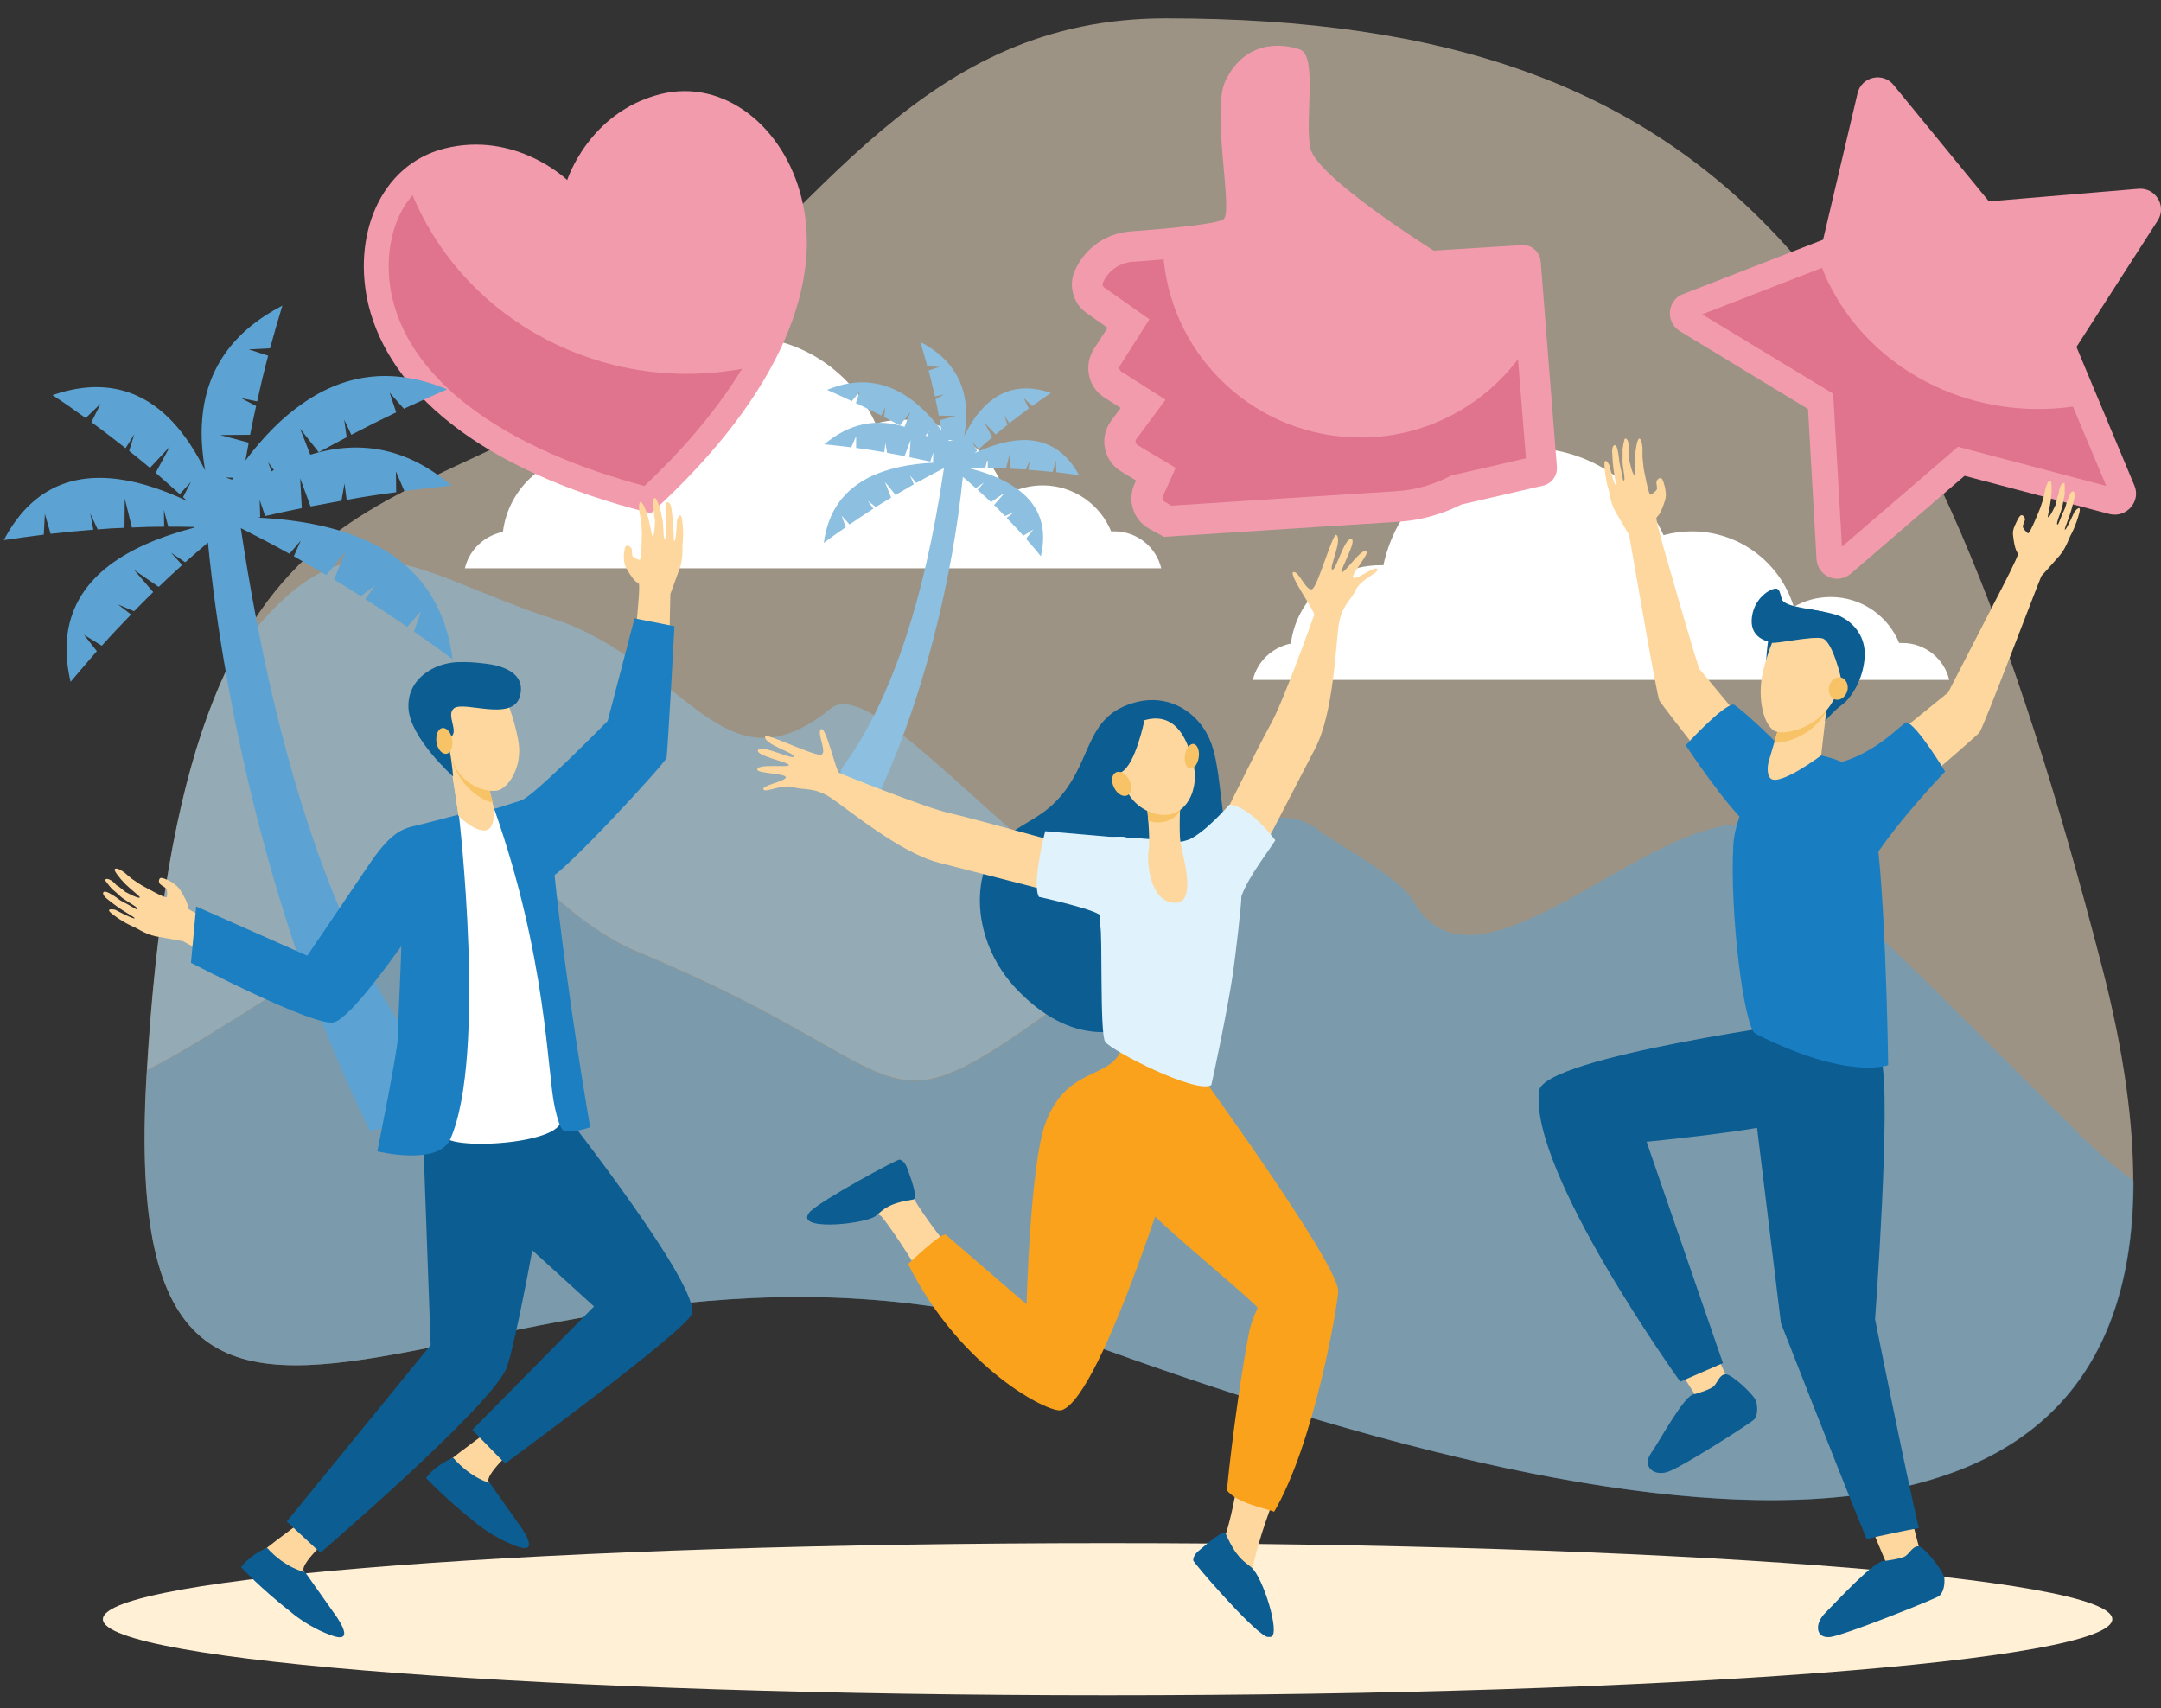 <?xml version="1.0" encoding="utf-8"?>
<!-- Generator: Adobe Illustrator 27.4.0, SVG Export Plug-In . SVG Version: 6.00 Build 0)  -->
<svg version="1.1" xmlns="http://www.w3.org/2000/svg" xmlns:xlink="http://www.w3.org/1999/xlink" x="0px" y="0px"
	 viewBox="0 0 789.8 624.3" style="enable-background:new 0 0 789.8 624.3;" xml:space="preserve">
<rect x="0" y="0" width="789.8" height="624.3" fill="#333333" stroke="none"/>
<style type="text/css">
	.st0{opacity:0.26;}
	.st1{fill-rule:evenodd;clip-rule:evenodd;fill:#DDECF6;}
	.st2{fill-rule:evenodd;clip-rule:evenodd;fill:#FDEBCB;}
	.st3{fill-rule:evenodd;clip-rule:evenodd;fill:#FFFFFF;}
	.st4{fill-rule:evenodd;clip-rule:evenodd;fill:#5EA5D4;}
	.st5{fill-rule:evenodd;clip-rule:evenodd;fill:#0B5D92;}
	.st6{fill-rule:evenodd;clip-rule:evenodd;fill:#F29BAC;}
	.st7{fill-rule:evenodd;clip-rule:evenodd;fill:#CE6A82;}
	.st8{fill-rule:evenodd;clip-rule:evenodd;fill:#4F8BB1;}
	.st9{fill-rule:evenodd;clip-rule:evenodd;fill:#FFEBC8;}
	.st10{fill-rule:evenodd;clip-rule:evenodd;fill:#4295CC;}
	.st11{fill-rule:evenodd;clip-rule:evenodd;fill:#FAD8DF;}
	.st12{fill-rule:evenodd;clip-rule:evenodd;fill:#BDD3E2;}
	.st13{fill-rule:evenodd;clip-rule:evenodd;fill:#FAA21B;}
	.st14{fill-rule:evenodd;clip-rule:evenodd;fill:#79A6C3;}
	.st15{fill-rule:evenodd;clip-rule:evenodd;fill:#197EC1;}
	.st16{fill:#F5AA27;}
	.st17{fill-rule:evenodd;clip-rule:evenodd;fill:#2D74A1;}
	.st18{fill-rule:evenodd;clip-rule:evenodd;fill:#F8C66E;}
	.st19{fill-rule:evenodd;clip-rule:evenodd;fill:#F5AA27;}
	.st20{fill-rule:evenodd;clip-rule:evenodd;fill:#C3DDEF;}
	.st21{opacity:0.52;}
	.st22{fill-rule:evenodd;clip-rule:evenodd;fill:#FEECCF;}
	.st23{fill-rule:evenodd;clip-rule:evenodd;fill:#E0738D;}
	.st24{fill-rule:evenodd;clip-rule:evenodd;fill:#FFF0D6;}
	.st25{fill-rule:evenodd;clip-rule:evenodd;fill:#5CA3D3;}
	.st26{fill-rule:evenodd;clip-rule:evenodd;fill:#8CBFE0;}
	.st27{fill-rule:evenodd;clip-rule:evenodd;fill:#FDD79D;}
	.st28{fill-rule:evenodd;clip-rule:evenodd;fill:#F8C366;}
	.st29{fill-rule:evenodd;clip-rule:evenodd;fill:#1B7FC2;}
	.st30{fill-rule:evenodd;clip-rule:evenodd;fill:#FBDAA0;}
	.st31{fill-rule:evenodd;clip-rule:evenodd;fill:#E0F3FD;}
	.st32{opacity:0.22;}
	.st33{fill-rule:evenodd;clip-rule:evenodd;fill:#FAAF3B;}
	.st34{fill-rule:evenodd;clip-rule:evenodd;fill:#F0DDBC;}
	.st35{fill-rule:evenodd;clip-rule:evenodd;fill:#F7BB52;}
	.st36{fill-rule:evenodd;clip-rule:evenodd;fill:#308BC7;}
	.st37{fill-rule:evenodd;clip-rule:evenodd;fill:#F4A7B6;}
	.st38{opacity:0.2;fill-rule:evenodd;clip-rule:evenodd;fill:#D1E0EA;}
	.st39{fill-rule:evenodd;clip-rule:evenodd;fill:#F4CA87;}
	.st40{fill-rule:evenodd;clip-rule:evenodd;fill:#F1F7FB;}
	.st41{fill-rule:evenodd;clip-rule:evenodd;fill:#FCC878;}
	.st42{fill-rule:evenodd;clip-rule:evenodd;fill:#FCD28F;}
	.st43{fill-rule:evenodd;clip-rule:evenodd;fill:#8CB3CC;}
	.st44{fill-rule:evenodd;clip-rule:evenodd;fill:#FBC166;}
	.st45{fill-rule:evenodd;clip-rule:evenodd;fill:#5B93B6;}
	
		.st46{fill-rule:evenodd;clip-rule:evenodd;fill:none;stroke:#197EC1;stroke-width:5.360000e-02;stroke-linecap:round;stroke-linejoin:round;stroke-miterlimit:2.613;}
	.st47{fill-rule:evenodd;clip-rule:evenodd;fill:#FDD69B;}
	.st48{fill-rule:evenodd;clip-rule:evenodd;fill:#FCCE86;}
	.st49{fill-rule:evenodd;clip-rule:evenodd;fill:#D1E0EA;}
	.st50{fill-rule:evenodd;clip-rule:evenodd;fill:#FEE6C1;}
	.st51{fill-rule:evenodd;clip-rule:evenodd;fill:#C4D8E5;}
	.st52{fill-rule:evenodd;clip-rule:evenodd;fill:#9BBDD2;}
	.st53{fill-rule:evenodd;clip-rule:evenodd;fill:#6FA0BF;}
	.st54{fill-rule:evenodd;clip-rule:evenodd;fill:#4A87AE;}
	.st55{fill-rule:evenodd;clip-rule:evenodd;fill:#4094CC;}
	.st56{fill-rule:evenodd;clip-rule:evenodd;fill:#76A5C2;}
	.st57{fill-rule:evenodd;clip-rule:evenodd;fill:#F8C161;}
	.st58{fill-rule:evenodd;clip-rule:evenodd;fill:#4597CD;}
	.st59{fill-rule:evenodd;clip-rule:evenodd;fill:#F7B94E;}
	.st60{fill-rule:evenodd;clip-rule:evenodd;fill:#4999CE;}
	.st61{fill-rule:evenodd;clip-rule:evenodd;fill:#E9F7FE;}
	.st62{fill-rule:evenodd;clip-rule:evenodd;fill:#FAD18A;}
	.st63{fill-rule:evenodd;clip-rule:evenodd;fill:#F6B23A;}
	.st64{fill-rule:evenodd;clip-rule:evenodd;fill:#FBE0B1;}
	.st65{fill-rule:evenodd;clip-rule:evenodd;fill:#2F76A2;}
	.st66{fill-rule:evenodd;clip-rule:evenodd;fill:#266F9E;}
	.st67{fill-rule:evenodd;clip-rule:evenodd;fill:#3E93CB;}
	.st68{fill-rule:evenodd;clip-rule:evenodd;fill:#77B3DA;}
	.st69{fill-rule:evenodd;clip-rule:evenodd;fill:#FAD595;}
	.st70{opacity:0.2;}
	.st71{fill-rule:evenodd;clip-rule:evenodd;fill:#A06811;}
	.st72{fill-rule:evenodd;clip-rule:evenodd;fill:#55A0D1;}
	.st73{fill-rule:evenodd;clip-rule:evenodd;fill:#DC8F18;}
	.st74{fill-rule:evenodd;clip-rule:evenodd;fill:#166CA6;}
	.st75{fill-rule:evenodd;clip-rule:evenodd;fill:#1771AE;}
	.st76{fill-rule:evenodd;clip-rule:evenodd;fill:#3990CA;}
	.st77{fill-rule:evenodd;clip-rule:evenodd;fill:#AA6E12;}
	.st78{fill-rule:evenodd;clip-rule:evenodd;fill:#6EAED8;}
	.st79{fill:#197EC1;}
	.st80{fill-rule:evenodd;clip-rule:evenodd;fill:#1876B5;}
	.st81{fill-rule:evenodd;clip-rule:evenodd;fill:#966110;}
	.st82{fill:#A06811;}
	.st83{fill-rule:evenodd;clip-rule:evenodd;fill:#FBB84F;}
	.st84{fill-rule:evenodd;clip-rule:evenodd;fill:#E9A225;}
	.st85{fill-rule:evenodd;clip-rule:evenodd;fill:#FDDBA6;}
	.st86{fill-rule:evenodd;clip-rule:evenodd;fill:#DF9018;}
	.st87{fill-rule:evenodd;clip-rule:evenodd;fill:#FBC064;}
	.st88{opacity:0.21;fill-rule:evenodd;clip-rule:evenodd;fill:#DDECF6;}
	.st89{fill-rule:evenodd;clip-rule:evenodd;fill:#FCE2B6;}
	.st90{fill-rule:evenodd;clip-rule:evenodd;fill:#CAE1F1;}
	.st91{fill-rule:evenodd;clip-rule:evenodd;fill:#F7D49C;}
	.st92{fill-rule:evenodd;clip-rule:evenodd;fill:#FFD7E1;}
	.st93{fill-rule:evenodd;clip-rule:evenodd;fill:#FBBA54;}
	.st94{fill-rule:evenodd;clip-rule:evenodd;fill:#E693A3;}
	.st95{fill-rule:evenodd;clip-rule:evenodd;fill:#EB96A7;}
	.st96{fill-rule:evenodd;clip-rule:evenodd;fill:#C17D15;}
	.st97{fill-rule:evenodd;clip-rule:evenodd;fill:#F9CFD7;}
	.st98{fill-rule:evenodd;clip-rule:evenodd;fill:#785313;}
	.st99{fill-rule:evenodd;clip-rule:evenodd;fill:#47310B;}
</style>
<g id="The_Plan">
</g>
<g id="Team">
	<g>
		<g class="st21">
			<path class="st22" d="M426.1,6.7c-88.6,0-125.9,69-189.8,122.6c-84.6,71-169.2,24.8-182.8,264.5
				C41.5,607.1,192,416.9,404.1,493.3c212.1,76.4,428.2,107.2,364.1-140.1C704.1,105.9,631.9,6.7,426.1,6.7z"/>
		</g>
		<g>
			<path class="st3" d="M457.9,248.5h254.5c-1.8-7.7-8.8-13.5-17.1-13.5c-0.4,0-0.8,0-1.2,0c-4-9.8-13.7-16.8-25-16.8
				c-4.9,0-9.6,1.3-13.5,3.6c-4.9-16-19.7-27.6-37.3-27.6c-3.6,0-7,0.5-10.3,1.4c-8.5-18.8-27.4-31.9-49.4-31.9
				c-26.1,0-47.8,18.4-53,42.9c-0.4,0-0.9,0-1.3,0c-16.7,0-30.5,12.5-32.5,28.6C464.9,236.6,459.5,241.8,457.9,248.5z"/>
		</g>
		<g>
			<path class="st3" d="M169.9,207.7h254.5c-1.8-7.7-8.8-13.5-17.1-13.5c-0.4,0-0.8,0-1.2,0c-4-9.8-13.7-16.8-25-16.8
				c-4.9,0-9.6,1.3-13.5,3.6c-4.9-16-19.7-27.6-37.3-27.6c-3.6,0-7,0.5-10.3,1.4c-8.5-18.8-27.4-31.9-49.4-31.9
				c-26.1,0-47.8,18.4-53,42.9c-0.4,0-0.9,0-1.3,0c-16.7,0-30.5,12.5-32.5,28.6C176.9,195.8,171.5,201,169.9,207.7z"/>
		</g>
		<g>
			<path class="st6" d="M780.1,177.5l-21.2-50.7l29.7-46.2c3.4-5.3-0.8-12.1-7-11.6l-54.7,4.6l-34.8-42.5c-3.9-4.9-11.8-3.1-13.2,3
				l-12.6,53.5l-51.2,19.9c-5.8,2.2-6.5,10.2-1.2,13.5l46.9,28.5l3.1,54.9c0.4,6.2,7.7,9.4,12.5,5.3l41.6-35.8l53.1,14
				C777.2,189.3,782.5,183.3,780.1,177.5z"/>
		</g>
		<g>
			<path class="st23" d="M769.8,177.6l-54.2-14.3l-42.4,36.5l-3.2-55.9l-47.9-29l43.8-17c11.8,30.1,42.8,51.6,79.1,51.6
				c4.3,0,8.5-0.3,12.6-0.9L769.8,177.6z"/>
		</g>
		<g>
			<path class="st24" d="M404.8,564C202,564,37.6,576.4,37.6,591.8c0,15.4,164.4,27.8,367.2,27.8c202.8,0,367.2-12.4,367.2-27.8
				C772.1,576.4,607.7,564,404.8,564z"/>
		</g>
		<g>
			<path class="st6" d="M207.3,65.8c0,0-18.7-18.1-44.9-11.5c-23.4,5.9-34,32-27.6,57.7c7.5,29.7,38.3,59.4,103.1,75.6
				c49.4-44.9,62.6-85.7,55-115.4c-6.4-25.7-28.1-43.6-51.5-37.8C215.2,41,207.3,65.8,207.3,65.8z"/>
		</g>
		<g>
			<path class="st23" d="M235.5,177.6c-22.7-6.1-46.5-15.4-65-29.8c-12.4-9.7-23-22.4-26.9-38c-3.3-12.9-1.5-28.7,7.2-38.4
				c19.3,45.9,69.4,72.7,120.4,63.4C261.2,151.2,247.8,166.1,235.5,177.6z"/>
		</g>
		<g>
			<path class="st6" d="M556.1,89.6l-32.1,2c0,0-43-26.9-45.1-37.5c-2.1-10.6,2.7-33.7-3.8-36c-6.5-2.3-20-3.5-27.2,11.4
				c-5.3,10.7,2.9,47.8-0.7,50.6c-2.2,1.8-20.7,3.5-34.2,4.5c-8.9,0.7-16.6,6.2-20.2,14.4l0,0c-2.4,5.5-0.5,12,4.3,15.4l7.7,5.4
				l-5.1,7.9c-3.7,6-2,13.8,3.9,17.6l6,3.8l-3.5,4.7c-4.5,6.1-2.8,14.7,3.8,18.6l5.3,3.2l-0.6,1.4c-2.7,6.1-0.3,13.1,5.5,16.3
				l5.3,2.9l85.7-5.5c8-0.5,15.9-2.7,23-6.3l29.8-6.9c3.2-0.7,5.4-3.7,5.1-7l-5.9-74.9C562.8,92,559.7,89.3,556.1,89.6z"/>
		</g>
		<g>
			<path class="st23" d="M425.3,94.8l-1.2,0.1c-3.4,0.3-6.9,0.6-10.3,0.8c-4.7,0.4-8.8,3.3-10.7,7.6c-0.3,0.6-0.1,1.4,0.5,1.8
				l16.5,11.6l-10.8,17c-0.4,0.7-0.2,1.6,0.5,2.1l16.2,10.3l-10.7,14.4c-0.6,0.8-0.2,1.7,0.5,2.2l13.9,8.3l-4.7,10.4
				c-0.3,0.8-0.1,1.6,0.7,2l2.4,1.4l82.4-5.3c6.5-0.4,12.9-2.2,18.7-5.1l1.2-0.6l27.3-6.3l-2.9-36.2c-13.2,17.4-34.1,28.6-57.5,28.6
				C459.6,159.9,428.8,131.3,425.3,94.8z"/>
		</g>
		<g class="st21">
			<path class="st25" d="M416.2,339.9c21.4-24.2,45.7-53.1,66.7-35.7c3.6,2.9,28.7,16.4,33.4,24.8c23.1,41.6,86.4-32.5,124-27.5
				c9.5,1.3,105.3,98.9,119.2,112.6c7.2,7.1,13.9,12.9,20.3,17.5c0.1,160.8-189.2,128.9-375.6,61.8C192,416.9,41.5,607.1,53.6,393.8
				c0-0.9,0.1-1.7,0.2-2.6c28.7-13.9,128.9-83.4,130.1-82.7c0.5,0.3,23.3,28.8,49.3,39.6c108.8,45,82.6,71.4,160.2,14.7
				C400.3,357.6,408,349.1,416.2,339.9z"/>
		</g>
		<g class="st21">
			<path class="st26" d="M303.5,259c15-12.3,62.3,48.8,112.7,80.8c-8.1,9.2-15.9,17.7-22.8,22.8c-77.6,56.7-51.5,30.3-160.2-14.7
				c-26.1-10.8-48.8-39.3-49.3-39.6c-1.2-0.6-101.3,68.9-130.1,82.7c4.3-73.4,15.4-119.6,31.2-150.6c2.1-2.7,4.2-5.3,6-7.6
				c38.4-48.2,60.6-23,111.3-6.6C250.5,242,264.2,291.2,303.5,259z"/>
		</g>
		<g>
			<path class="st25" d="M153.8,385.5c5.3,15-0.9,24.3-18.6,27.8C100.5,342.9,82,259.3,76,198.3c-2.8,2.4-5.6,4.8-8.3,7.2l-5.2-3.5
				l4.1,4.5c-2.9,2.6-5.8,5.3-8.6,8l-9-6.2l7,8.1c-2.3,2.3-4.7,4.6-7,7l-5.9-2.5l4.8,3.7c-3.6,3.7-7.2,7.5-10.7,11.4l-6.5-4l4.7,6
				c-3.2,3.7-6.4,7.4-9.6,11.2c-4.2-18,0.6-32.2,14.2-42.6c7.5-5.7,17.8-10.3,30.8-13.7l0.4-0.3c-3.2-0.1-6.4-0.1-9.7-0.1l-1.6-6.1
				l0.1,6.1c-3.9,0-7.8,0.1-11.8,0.3l-2.6-10.6l-0.1,10.7c-3.3,0.1-6.6,0.3-9.8,0.6l-2.7-5.8l1.1,5.9c-5.2,0.4-10.4,0.9-15.6,1.5
				l-2.1-7.3l-0.4,7.6c-4.9,0.6-9.7,1.3-14.6,2C10,181,23,173.5,40.1,174.8c8.4,0.6,17.9,3.4,28.3,8.3c-0.5-0.5-1-0.9-1.5-1.4
				l2.9-5.6l-4.1,4.5c-2.9-2.6-5.8-5.2-8.8-7.8l5.2-9.6l-7.3,7.8c-2.5-2.1-5.1-4.2-7.6-6.2l1.9-6.1l-3.2,5.1
				c-4.1-3.2-8.2-6.4-12.5-9.5l3.4-6.8l-5.5,5.3c-4-2.9-8-5.7-12.1-8.4c17.5-6,32.1-2.7,43.9,9.8c4.4,4.7,8.3,10.6,11.9,17.8
				c-1.2-6.7-1.6-13-1.1-18.8c1.5-18.3,11.2-32.1,29.3-41.5c-1.6,5.2-3.1,10.4-4.5,15.6l-7.8,0.4l7.1,2.3c-1.5,5.6-2.8,11.1-4,16.7
				l-5.9-1.2l5.5,2.9c-0.8,3.5-1.5,7-2.2,10.5l-10.9,0.1l10.4,2.8c-0.4,2.2-0.8,4.3-1.2,6.5c6.7-8.9,13.7-15.9,21-20.9
				c16.2-11.3,33.8-13,52.7-5.1c-5.3,2.3-10.6,4.7-15.8,7.1l-5.2-5.9l2.4,7.2c-5.6,2.7-11,5.4-16.4,8.2l-2.6-5.5l0.9,6.4
				c-3.4,1.8-6.8,3.6-10.2,5.5l-6.8-8.6l3.7,9.5c18.9-5.8,36.1-2,51.6,11.3c-5.8,0.6-11.5,1.2-17.2,2l-3.1-7.2l0.1,7.6
				c-6.1,0.8-12.2,1.7-18.1,2.8l-0.8-6l-1.1,6.3c-3.8,0.7-7.6,1.4-11.3,2.1l-3.8-10.3l0.6,10.9c-4.5,0.9-9,1.9-13.4,2.9l-2-5.9
				l0.2,6.3l-0.8,0.2c16.2,0.8,29.6,3.7,40.3,8.7c17.9,8.4,28.2,22.7,30.8,43c-4.7-3.5-9.4-6.8-14.1-10.1l2.6-7.4l-5.1,5.7
				c-5.1-3.5-10.2-6.9-15.3-10.1l3.5-5l-5.1,3.9c-3.3-2.1-6.5-4.1-9.8-6.1l4.1-10.1l-6.9,8.5c-3.9-2.3-7.9-4.6-11.9-6.9l2.5-5.7
				l-4.1,4.8c-5.9-3.3-11.9-6.4-17.8-9.4C101.1,279.9,123.1,344,153.8,385.5L153.8,385.5z M84.8,175.3c0.2-0.2,0.3-0.5,0.5-0.7
				l-2.9-0.1L84.8,175.3L84.8,175.3z M99.2,172.3c0.3-0.2,0.6-0.3,0.9-0.5l-2.1-2.9L99.2,172.3z"/>
		</g>
		<g>
			<path class="st26" d="M307.7,280.7c-3,8.5,0.5,13.8,10.5,15.8c19.8-40,30.2-87.5,33.7-122.2c1.6,1.3,3.2,2.7,4.7,4.1l3-2
				l-2.3,2.6c1.6,1.5,3.3,3,4.9,4.5l5.1-3.5l-4,4.6c1.3,1.3,2.7,2.6,4,4l3.3-1.4l-2.7,2.1c2.1,2.1,4.1,4.3,6.1,6.5l3.7-2.3l-2.7,3.4
				c1.8,2.1,3.7,4.2,5.4,6.4c2.4-10.2-0.3-18.3-8.1-24.2c-4.3-3.3-10.1-5.9-17.5-7.8l-0.2-0.2c1.8,0,3.7-0.1,5.5-0.1l0.9-3.5l0,3.5
				c2.2,0,4.4,0.1,6.7,0.2l1.5-6l0.1,6.1c1.9,0.1,3.7,0.2,5.6,0.3l1.5-3.3l-0.6,3.4c2.9,0.2,5.9,0.5,8.9,0.8l1.2-4.2l0.2,4.3
				c2.8,0.3,5.5,0.7,8.3,1.1c-5-9.2-12.4-13.5-22.1-12.8c-4.8,0.4-10.1,1.9-16.1,4.7c0.3-0.3,0.6-0.5,0.9-0.8l-1.7-3.2l2.3,2.6
				c1.6-1.5,3.3-3,5-4.4l-3-5.4l4.2,4.4c1.4-1.2,2.9-2.4,4.3-3.5l-1.1-3.5l1.8,2.9c2.3-1.8,4.7-3.6,7.1-5.4l-1.9-3.9l3.1,3
				c2.3-1.6,4.6-3.2,6.9-4.8c-9.9-3.4-18.3-1.5-24.9,5.6c-2.5,2.6-4.7,6-6.8,10.1c0.7-3.8,0.9-7.4,0.6-10.7
				c-0.8-10.4-6.4-18.3-16.6-23.6c0.9,3,1.7,5.9,2.5,8.9l4.5,0.2l-4,1.3c0.8,3.2,1.6,6.3,2.3,9.5l3.3-0.7l-3.1,1.7
				c0.4,2,0.9,4,1.2,6l6.2,0.1l-5.9,1.6c0.2,1.2,0.5,2.5,0.7,3.7c-3.8-5-7.8-9-11.9-11.9c-9.2-6.4-19.2-7.4-29.9-2.9
				c3,1.3,6,2.7,9,4.1l2.9-3.4l-1.4,4.1c3.2,1.5,6.3,3.1,9.3,4.6l1.5-3.1l-0.5,3.6c1.9,1,3.9,2,5.8,3.1l3.8-4.9l-2.1,5.4
				c-10.7-3.3-20.5-1.1-29.3,6.4c3.3,0.3,6.6,0.7,9.8,1.1l1.8-4.1l0,4.3c3.5,0.5,6.9,1,10.3,1.6l0.4-3.4l0.6,3.6
				c2.2,0.4,4.3,0.8,6.4,1.2l2.2-5.8l-0.4,6.2c2.6,0.5,5.1,1.1,7.6,1.6l1.1-3.3l-0.1,3.6l0.5,0.1c-9.2,0.4-16.8,2.1-22.9,4.9
				c-10.2,4.8-16,12.9-17.5,24.4c2.7-2,5.3-3.9,8-5.7l-1.5-4.2l2.9,3.2c2.9-2,5.8-3.9,8.7-5.8l-2-2.8l2.9,2.2
				c1.9-1.2,3.7-2.3,5.6-3.4l-2.3-5.8l3.9,4.8c2.2-1.3,4.5-2.6,6.7-3.9l-1.4-3.2l2.3,2.7c3.4-1.9,6.7-3.7,10.1-5.4
				C337.7,220.6,325.2,257.1,307.7,280.7L307.7,280.7z M346.9,161.2c-0.1-0.1-0.2-0.3-0.3-0.4l1.7,0L346.9,161.2L346.9,161.2z
				 M338.8,159.5c-0.2-0.1-0.3-0.2-0.5-0.3l1.2-1.6L338.8,159.5z"/>
		</g>
		<g>
			<path class="st5" d="M666.3,264.4c0,0,3.9-4.7,6.9-6.8c3-2.1,7.8-8.9,8.3-17.5c0.5-8.7-5.5-13.2-8.8-14.8
				c-3.4-1.6-16.8-4-21.6-2.6c-4.9,1.4-5.6,18.8-5.6,18.8l4.8,14.4L666.3,264.4z"/>
		</g>
		<g>
			<path class="st27" d="M631.3,503.8l-0.1,10.6l-11.4-4.2c0,0-6.3-9.8-14.5-23c5.2-2.3,10.6-4.2,16-6.1
				C626.9,494.4,631.3,503.8,631.3,503.8z"/>
		</g>
		<g>
			<path class="st5" d="M619.2,509.6c0,0,5.7-1.6,7.1-2.9c1.4-1.3,2.2-4.5,4.5-4.4c2.3,0.1,10.3,7.5,11,9.8c0.7,2.4,0.6,5.6-0.9,6.9
				c-1.4,1.3-26.4,17.4-31.5,19c-5.1,1.6-9.4-2.1-5.9-7C606.9,526.1,615.8,509.5,619.2,509.6z"/>
		</g>
		<g>
			<path class="st5" d="M663.9,372.9c0,0-99.7,13.2-101.4,25.8C558.7,428,614.1,505,614.1,505l15.6-6.8l-27.9-80.9
				c0,0,44.6-4.4,48.5-7.2C654.3,407.3,663.9,372.9,663.9,372.9z"/>
		</g>
		<g>
			<path class="st27" d="M701.7,566.8l-1.8,10.5l-10.5-6c0,0-4.6-10.8-10.5-25.1c5.5-1.4,11.1-2.4,16.8-3.4
				C699,556.8,701.7,566.8,701.7,566.8z"/>
		</g>
		<g>
			<path class="st5" d="M688.8,570.5c0,0,5.9-0.7,7.5-1.7c1.6-1,2.9-4,5.1-3.6c2.2,0.5,8.9,9.1,9.2,11.5c0.3,2.5-0.4,5.6-2,6.7
				c-1.6,1.1-34.3,14.2-39.6,14.9c-5.3,0.7-6.1-4.7-1.8-8.9C671.5,585.1,685.5,569.8,688.8,570.5z"/>
		</g>
		<g>
			<path class="st5" d="M645.8,382.5l9.4-12.3c0,0,28.7,4.3,32.4,17.3c3.7,12.9-2.3,94.7-2.3,94.7s11.2,56,16,76.3
				c-5.7,1-13.6,2.7-19.1,4c-10.2-24.8-31.3-78.9-31.3-78.9l-9.1-74.4L645.8,382.5z"/>
		</g>
		<g>
			<path class="st27" d="M608.6,182.7c-2,6.4-3,5.8-3.2,6.6c-0.3,1,3.5,14,3.5,14s11,38.5,12.2,41.2l26.2,31.6l-12,17.2
				c0,0-27.6-35.1-28.8-37.2c-1.1-2.1-10.2-55.9-11.1-60.6c0,0-3.1-5.2-5-8.5c-1.9-3.3-2.2-7.4-2.6-8.4c-0.1-0.2-1.1-3.6-1.4-8.3
				c-0.2-4,1.8-0.3,1.8-0.3s1.7,7.3,2.2,7.1c0.4-0.2-0.7-4.2-1-8.6c-0.1-1.1-0.1-2.3-0.2-3.3c-0.1-2.7,1.4-3.6,2-0.8
				c0.2,1,0.5,2.7,0.6,3.9c0.1,1.3,0.5,2.5,0.7,3.6c0.4,2.2,0.7,3.8,0.8,3.7c0.1-0.1,0.5,0.3,0.4-0.9c0-1.5-0.8-4.5-0.7-6.7
				c0.1-1.2,0-3.8,0-3.8s0.6-3.9,0.9-3.9c1.3-0.2,1.5,2.6,1.3,4.2c0.3,1.2,0.3,3.8,0.3,3.8s1.1,5.4,1.9,5.3c0.3-0.1,0-3.5,0.2-6.9
				c0.2-3.2,0.9-6.3,1.5-6.4c1-0.1,1.2,3.5,1.2,3.5s0,2.5,0,3.3c0.1,1,0.4,3.9,0.4,3.9s1.8,10,2.5,9.8c0.7-0.2,2.3-1.5,2.4-2.1
				c0.1-0.7-0.3-2-0.2-2.6c0.1-0.7,0.8-1.4,1.6-1.4c0.8,0.1,1.5,3.4,1.5,3.4S609.2,180.9,608.6,182.7z"/>
		</g>
		<g>
			<path class="st15" d="M633.5,257.5c1.3-0.1,30.3,25.7,29.3,33.5c-1,7.8-14.3,18.1-22.8,11.5c-8.4-6.6-23.9-30.1-23.9-30.1
				S629.4,257.8,633.5,257.5z"/>
		</g>
		<g>
			<path class="st15" d="M646.5,277.9c-0.4,0.2-12.2,17.3-13,30.9c-1.4,24.9,3.9,66.9,8.1,69c33.9,17.2,48.5,11.5,48.5,11.5
				s-1-76.5-6.2-94.8c-2.2-7.6-5.3-14.3-13-16.9C669.3,277,654.7,272.2,646.5,277.9z"/>
		</g>
		<g>
			<path class="st27" d="M650.6,264.1l-4.2,14.3c0,0-1.1,4,0.6,6c3,3.4,18.6-8.3,18.6-8.3l2.7-23.3L650.6,264.1z"/>
		</g>
		<g>
			<path class="st28" d="M667.5,259.9c-4.9,8.8-14.3,11.7-19.1,11.6l2.2-7.4l17.7-11.2L667.5,259.9z"/>
		</g>
		<g>
			<path class="st27" d="M665.3,228.5c-6.3-4-14.7-1.1-17.4,5.8c-1.2,2.9-2.5,6.7-3.5,10.9c-2.5,10.1,0.4,21.3,5.1,22.3
				c4.6,1.1,18.9-2.6,22.7-16.9C674.5,241.7,671.9,232.6,665.3,228.5z"/>
		</g>
		<g>
			<path class="st28" d="M668.5,250.9c-0.5,2.3,0.6,4.4,2.4,4.8c1.8,0.4,3.7-1.1,4.3-3.3c0.5-2.2-0.6-4.4-2.4-4.8
				C670.9,247.2,669,248.7,668.5,250.9z"/>
		</g>
		<g>
			<path class="st5" d="M672.8,247.6c0,0,1.9-4.7,2.3-9.5c0.4-4.8-2.3-12.1-6.9-13.9c-4.6-1.8-16-2-17-5.3c-0.9-3.3-0.9-3-1.4-3.5
				c-0.9-1.3-8.4,2-9.5,10c-1.1,8,5.9,9,7.3,9.5c1.3,0.5,14.7-2.5,18.4-1.6C669.7,234.2,672.8,247.6,672.8,247.6z"/>
		</g>
		<g>
			<path class="st27" d="M735.7,195.4c0.7,6.6,1.8,6.3,1.8,7.1c0.1,1-6.2,13.1-6.2,13.1s-18.3,35.6-19.3,37.5L680.1,279l7.8,19.7
				c0,0,33.9-29.1,35.5-30.9c1.5-1.8,20.8-52.9,22.7-57.3c0,0,4.1-4.5,6.6-7.4c2.5-2.9,3.6-6.8,4.2-7.7c0.1-0.1,1.8-3.3,3-7.8
				c1-3.9-1.7-0.6-1.7-0.6s-3.1,6.9-3.5,6.6c-0.4-0.3,1.5-3.9,2.6-8.2c0.3-1.1,0.6-2.2,0.8-3.2c0.7-2.6-0.7-3.8-1.8-1.1
				c-0.4,0.9-1,2.5-1.3,3.7c-0.3,1.3-1,2.3-1.4,3.4c-0.8,2-1.4,3.6-1.5,3.5c-0.1-0.1-0.5,0.2-0.2-1c0.3-1.4,1.7-4.3,2-6.4
				c0.2-1.2,0.7-3.7,0.7-3.7s0.1-3.9-0.1-4c-1.2-0.4-2,2.2-2.1,3.9c-0.6,1.1-1,3.7-1,3.7s-2.2,5.1-2.9,4.8c-0.3-0.1,0.7-3.4,1.1-6.8
				c0.4-3.1,0.3-6.3-0.3-6.5c-1-0.3-1.8,3.2-1.8,3.2s-0.5,2.4-0.7,3.2c-0.2,0.9-1.2,3.7-1.2,3.7s-3.7,9.4-4.4,9.1
				c-0.6-0.3-2-1.9-1.9-2.5c0-0.7,0.7-1.9,0.8-2.5c0-0.7-0.5-1.6-1.3-1.6c-0.8-0.1-2.1,3.1-2.1,3.1S735.5,193.5,735.7,195.4z"/>
		</g>
		<g>
			<path class="st15" d="M696.8,264c-1.2-0.3-13.1,14.2-30.5,15.8c-0.6,7.9,3.7,48.4,13.3,43.5c6.2-15.3,31.3-41.3,31.3-41.3
				S700.7,265,696.8,264z"/>
		</g>
		<g>
			<path class="st27" d="M176.4,524.6c0,0-15.7,11.3-18.1,14.6c-3.5,4.9,26.5,13.9,23.2,8.2c-0.8-1.3-2.9-5.7-3-6.1
				c-0.5-2.3,5.9-8.5,5.9-8.5L176.4,524.6z"/>
		</g>
		<g>
			<path class="st5" d="M189.6,557L179,542c0,0-6.6-1.5-13.4-9.2c0,0-6.1,2.3-9.9,7.4c0,0,7.1,7.6,18.1,16.3c0,0,6.5,5.7,15.5,8.8
				C198.2,568.3,189.6,557,189.6,557z"/>
		</g>
		<g>
			<path class="st27" d="M45.6,319c0,0,1.9,1.7,2.6,2.2c0.8,0.6,3.3,2.2,3.3,2.2s9.1,5.2,9.4,4.5c0.3-0.7,0.3-2.6-0.2-3.2
				c-0.5-0.5-1.8-1.1-2.2-1.6c-0.5-0.5-0.6-1.6,0-2.1c0.6-0.6,3.7,1.1,3.7,1.1s2.5,1.4,3.6,3.1c3.7,5.9,2.6,6.2,3,6.9
				c0.6,0.9,13.4,6.7,13.4,6.7s38.3,15.9,40.4,16.8h0c0.3,1.8-0.7,3.4-1.2,5c-0.9,5.5-2.5,5.8-3.8,11.1c-5.9-3-46.5-25.4-50.7-27.7
				c0,0-6.2-1.1-10.1-1.8c-3.9-0.8-7.2-3.3-8.3-3.6c-0.2-0.1-3.6-1.5-7.4-4.5c-3.3-2.5,1-1.6,1-1.6s6.9,3.7,7.1,3.1
				c0.1-0.4-3.7-2.2-7.4-5c-0.9-0.7-1.9-1.4-2.7-2.1c-2.2-1.7-1.8-3.5,0.8-2.1c0.9,0.5,2.4,1.4,3.4,2.2c1.1,0.9,2.3,1.3,3.3,1.9
				c2,1.1,3.4,2,3.4,1.9c0-0.1,0.5-0.2-0.4-1c-1.2-0.9-4.1-2.4-5.7-3.9c-0.9-0.9-3-2.6-3-2.6s-2.6-3.1-2.5-3.3
				c0.7-1.1,3.1,0.5,4.1,1.9c1.1,0.5,3.2,2.4,3.2,2.4s5,2.8,5.4,2.1c0.2-0.3-2.7-2.4-5.2-4.8c-2.3-2.3-4.3-5-4-5.5
				C42.7,316.7,45.6,319,45.6,319z"/>
		</g>
		<g>
			<path class="st27" d="M233.7,187.3c0,0,0.5,2.4,0.6,3.2c0.1,1,0.3,3.9,0.3,3.9s-0.1,10.3-0.8,10.2c-0.8,0-2.5-0.9-2.7-1.5
				c-0.2-0.6,0-2-0.3-2.6c-0.2-0.6-1.1-1.2-1.9-1c-0.8,0.3-0.9,3.7-0.9,3.7s-0.1,2.8,0.9,4.5c3.3,5.8,4.2,5,4.6,5.7
				c0.5,0.9-0.9,14.7-0.9,14.7s-5.5,40.5-5.7,42.7l0,0c1.4,1,3.3,0.9,5,1.2c5.3,1.6,6.4,0.4,11.7,1.6c0.4-6.5,1.3-51.9,1.4-56.5
				c0,0,2.2-5.9,3.5-9.6c1.3-3.7,0.8-7.8,1-8.9c0-0.2,0.5-3.9-0.2-8.5c-0.6-4-1.9,0.1-1.9,0.1s-0.3,7.6-0.9,7.6
				c-0.5-0.1-0.1-4.3-0.7-8.7c-0.1-1.1-0.3-2.3-0.4-3.3c-0.4-2.7-2.2-3.2-2.2-0.3c0,1,0,2.7,0.2,3.9c0.2,1.3-0.1,2.6-0.1,3.7
				c0,2.2,0,3.9-0.1,3.8c-0.1-0.1-0.4,0.4-0.6-0.8c-0.2-1.5-0.1-4.7-0.6-6.8c-0.3-1.2-0.8-3.7-0.8-3.7s-1.4-3.6-1.7-3.6
				c-1.3,0.1-1.1,2.9-0.5,4.4c-0.1,1.2,0.4,3.9,0.4,3.9s-0.1,5.6-0.9,5.7c-0.3,0-0.7-3.4-1.6-6.7c-0.8-3.1-2.2-6-2.8-5.9
				C233.2,183.7,233.7,187.3,233.7,187.3z"/>
		</g>
		<g>
			<path class="st5" d="M152.4,408.7l2.5,12.2l62.2,56.6l-44.5,45.1l12,12.3c0,0,65.8-48.3,68.2-54.6c3.7-9.7-47.2-74.3-47.2-74.3
				L152.4,408.7z"/>
		</g>
		<g>
			<path class="st27" d="M108.8,557.2c0,0-15.6,11.3-18.1,14.6c-3.5,4.9,26.5,13.9,23.2,8.2c-0.7-1.3-2.9-5.7-3-6.1
				c-0.5-2.3,5.9-8.5,5.9-8.5L108.8,557.2z"/>
		</g>
		<g>
			<path class="st5" d="M122.1,589.6l-10.6-15c0,0-7.1-1.3-13.9-8.9c0,0-5.7,2.1-9.5,7.1c0,0,7.1,7.7,18.1,16.3
				c0,0,6.5,5.8,15.5,8.8C130.7,600.9,122.1,589.6,122.1,589.6z"/>
		</g>
		<g>
			<path class="st5" d="M154.6,414.3l2.8,77.3l-52.6,64.5l12.3,11.4c0,0,61.1-52.4,67.8-67c4.2-9.1,18.2-90.9,18.2-90.9L154.6,414.3
				z"/>
		</g>
		<g>
			<path class="st3" d="M204.7,408c-5.1-11.4-4.5-93.3-24.2-112.5c-6.9,1.1-11.9,1.8-13,2.1c-1,8.4-2.2,39.4-2.9,67.7
				c-0.5,18.9,0,38.7-2.3,49.2C160.9,421,209.4,418.4,204.7,408z"/>
		</g>
		<g>
			<path class="st29" d="M151.4,301.9c-5.5,1.2-9.6,3.8-16.8,14.5c-6.9,10.3-22.3,32.9-22.3,32.9l-40.6-18l-1.9,20.6
				c0,0,45.9,23.9,52.4,21.7c6.5-2.1,23-25.9,24.4-27.7c0.3-0.4-1.2,28.7-1.2,33.3c0,4.6-7.5,41.6-7.5,41.6s22.3,5.5,26.7-4.5
				c13.4-30.6,3.1-118.6,3.1-118.6S155.4,301,151.4,301.9z"/>
		</g>
		<g>
			<path class="st29" d="M185.1,300.3c0,0,9.1,24.2,15.6,20.9c6.6-3.3,42.5-42.4,42.9-44.2c0.4-1.8,2.9-48.1,2.9-48.1l-14.6-2.9
				l-9.8,37.5c0,0-25.7,26.2-31.1,28.8C185.5,294.8,185.1,300.3,185.1,300.3z"/>
		</g>
		<g>
			<path class="st29" d="M206.7,413.5c4.4,0,6.1-0.6,9-1.5c0,0-8.4-47.5-13.3-94.6c-1.9-18.6-3.7-26.2-11.4-24.9
				c-2.2,0.4-8.2,2.7-10.4,3.1c19.3,54.6,19.4,96.6,22.1,108.8C204,410.4,205.2,413.5,206.7,413.5z"/>
		</g>
		<g>
			<path class="st30" d="M178.5,287.3l2,8.3c0,0,0.5,7.2-2.9,7.8c-4,0.8-10-5.2-10-5.2l-3.5-23.3L178.5,287.3z"/>
		</g>
		<g>
			<path class="st27" d="M178.5,287.3l2,8.3c0,0,0.5,7.2-2.9,7.8c-4,0.8-10-5.2-10-5.2l-3.5-23.3L178.5,287.3z"/>
		</g>
		<g>
			<path class="st28" d="M164.3,274.9l14.3,12.3l1.5,6.2C174.6,292.1,166.8,286.1,164.3,274.9z"/>
		</g>
		<g>
			<path class="st27" d="M178.6,253.5c3.5,0,6.6,2.4,7.8,5.8c1,2.9,2.3,7.1,3.1,11.9c1.5,8.9-3.6,17.1-8,17.8
				c-4.4,0.6-15-2.3-17.3-15c-1-5.4-2.3-12.6,2.1-16.3C169.7,254.9,174.6,253.5,178.6,253.5z"/>
		</g>
		<g>
			<path class="st5" d="M165.6,283.8c0,0-15.6-13.9-16.3-24.8c-0.7-10.9,9.4-16.7,18-17c3.9-0.1,6.5,0.1,10.5,0.6
				c8.6,1.1,14.2,4.9,12.2,11.9c-2.6,9.5-20.5,1.5-24.1,4.4c-3,2.4,1.9,8.3-1.1,10.5c-2.8,2.1-1.3,1.4-0.4,5.4
				C165.2,278.7,165.6,283.8,165.6,283.8z"/>
		</g>
		<g>
			<path class="st28" d="M159.5,271.2c0.4,2.6,2,4.5,3.6,4.3c1.6-0.2,2.5-2.5,2.2-5.1c-0.4-2.6-2-4.5-3.6-4.3
				C160.1,266.3,159.2,268.6,159.5,271.2z"/>
		</g>
		<g>
			<path class="st5" d="M445.3,283.5c-1.2-7.9-2.4-15.7-9.6-22.1c-5.9-5.1-13.2-6.6-20.3-4.8c-20.2,5.1-15.3,23-30.7,37.5
				c-6.6,6.2-15,8.4-20.4,15.2c-9.8,12.3-8.4,36,7.5,52.5c38.9,40.3,75.2-9.7,77.8-21.5C451.5,331.5,446,288.6,445.3,283.5z"/>
		</g>
		<g>
			<path class="st27" d="M452.5,539.6c-1.3,10.4-4,19.7-4.4,20.8c-0.2,0.5-2,2.5-2.2,3c1.6,12.5,9.7,19.5,17.1,24.4
				c-1.9-6.2-5.7-13.3-5.3-14.7c0.6-2.3,2.9-12.7,8.2-25.9C459.9,546.8,457.6,543.1,452.5,539.6z"/>
		</g>
		<g>
			<path class="st13" d="M434.8,387.3l-39.3,27.2c0,0,17.3,19.8,23.8,27.2c6.5,7.4,39.8,34.6,40.3,36.3c0.1,0.3-2,3.9-3,8.6
				c-2.5,12.5-6.1,37-8.2,58.1c3.7,4.5,12.2,6.1,17.3,7.8c14.6-25,23-74.4,23.4-80.4C489.7,462.3,434.8,387.3,434.8,387.3z"/>
		</g>
		<g>
			<path class="st27" d="M321.9,444.4c1.4,1,11.7,16.1,16,24.4c4.1-3.7,6.3-7.6,11-10.4c-4.8-5.3-14.5-18.5-15.6-21.8
				c-2.6-7.8-4.6-8.7-4.6-8.7S304,441.2,302.6,444C301.2,446.9,316.3,440.2,321.9,444.4z"/>
		</g>
		<g>
			<path class="st5" d="M333.8,438.4c2-0.3-1.5-9.5-2.3-11.6c-0.9-2.4-2.3-2.9-2.7-3c-1-0.1-28.4,14.7-32.8,19.1
				c-0.3,0.3-0.8,1.2-0.9,1.4c-2,5.6,22,2.9,25.1,0C323.1,441.9,324.7,439.8,333.8,438.4z"/>
		</g>
		<g>
			<path class="st13" d="M442.2,397.1l-31.7-15.9c0.1,0.1-0.3,1.4-0.3,1.5c-3.9,12.2-19.9,6.4-28,27.5c-5.7,14.9-7,66.5-7,66.5
				s-14.4-12.3-29.5-25.4c-1.4-1.2-13.8,10.7-13.8,10.7c19,38.2,51.7,54.8,56.1,53.4c15-4.7,44-101,44-101
				C435.1,408.8,442.2,397.1,442.2,397.1z"/>
		</g>
		<g>
			<path class="st27" d="M395.4,310.2c0,0-39.5-11-48.3-13c-8.8-1.9-39.2-14.2-40.4-14.7c-1.2-0.5-4.8-17.1-6.6-16
				c-1.8,1.1,2.3,8.4,0.1,9.3c-2.2,0.9-20.4-8.2-20.6-6.6c-0.4,2.9,10.9,6,10.5,7.3c-0.4,1.3-11.5-4.4-13-2.4
				c-1.5,2,11,4.4,11.2,5.5c0.2,1.1-12-0.7-11.5,1.8c0.3,1.3,10.9,1.3,10.4,2.8c-0.5,1.5-8.7,2.8-8.2,4.3c0.5,1.5,6.7-2,10.8-0.8
				c4.1,1.2,7.7-0.1,13.7,3.8c6,3.9,25.4,20.2,39.6,23.8c14.2,3.6,45.5,11.7,45.5,11.7L395.4,310.2z"/>
		</g>
		<g>
			<path class="st27" d="M441.9,309.4c0,0,18-36.8,22.5-44.7c4.5-7.9,15.5-38.7,15.9-40c0.4-1.2-9.6-15-7.6-15.6
				c2-0.6,4.7,7.3,6.9,6.2c2.1-1.1,7.5-20.7,8.8-19.8c2.4,1.7-2.8,12.2-1.5,12.7c1.3,0.6,4.4-11.5,6.9-11.2c2.5,0.2-4.1,11.1-3.3,12
				c0.7,0.9,7.5-9.4,9-7.4c0.8,1.1-6.3,9-4.8,9.6c1.5,0.6,7.9-4.6,8.7-3.2c0.8,1.3-6,3.6-7.8,7.5c-1.8,3.9-5.2,5.7-6.3,12.7
				c-1.1,7-1.8,32.3-8.6,45.3c-6.7,13-21.6,41.7-21.6,41.7L441.9,309.4z"/>
		</g>
		<g>
			<path class="st31" d="M450.6,355.9c1-7,3.2-25.9,3.1-28.3c2.5-7.2,10.7-17.5,12.4-20.5c0,0-9.3-12.6-16.8-13
				c0,0-8.6,10-14.8,12.8c-0.1-0.1-2.2,0.8-3,0.7c-5.7-0.4-25.6-2.4-29.4-1.4l0,32.3c0.9,1.9-0.2,39,1.8,42.2
				c2,3.2,33.2,19.2,38.8,15.9C442.8,396.5,448.5,370,450.6,355.9z"/>
		</g>
		<g>
			<path class="st31" d="M412.2,307.3c0.4-2-2.8-1.4-6-1.4c-9-0.8-24.2-2.1-24.2-2.1s-5,19.1-2.3,24c0,0,23.6,5.2,22.7,7.3
				L412.2,307.3z"/>
		</g>
		<g>
			<path class="st27" d="M419.2,294.9c0,0,1.3,11.3,0.6,15.7c-0.7,4.4,0.3,18.7,9.3,19.4c8.9,0.6,2.9-18,2.3-22.3
				c-0.6-4.4,0.1-17.7,0.1-17.7L419.2,294.9z"/>
		</g>
		<g>
			<path class="st28" d="M431.3,296.5c0.1-3.7,0.2-6.7,0.2-6.7l-12.3,5c0,0,0.3,2.3,0.5,5.2C424.9,301.6,428.8,299.8,431.3,296.5z"
				/>
		</g>
		<g>
			<path class="st27" d="M416.9,263.7c0,0-4.8,2.4-6.9,8.1c-2.1,5.7-1.1,20.8,10.6,25.1c11.7,4.4,17.6-7.1,15.8-16.5
				C434.5,271,429.9,258.9,416.9,263.7z"/>
		</g>
		<g>
			<path class="st28" d="M438.1,276.9c-0.4,2.5-1.8,4.3-3.2,4c-1.4-0.2-2.2-2.4-1.8-4.9c0.4-2.5,1.8-4.3,3.2-4.1
				C437.7,272.2,438.5,274.5,438.1,276.9z"/>
		</g>
		<g>
			<path class="st5" d="M448,560.6c-0.8-2-8.1,4.8-9.9,6.2c-2,1.6-2,3.2-2,3.5c0.2,1,20.7,24.8,26.6,27.8c0.5,0.3,1.7,0.2,2,0.1
				c3.1-1.5-3-21.5-7.3-25.3C454.6,570.6,451.8,569.3,448,560.6z"/>
		</g>
		<g>
			<path class="st5" d="M418.3,263.1c0,0-3.3,16.6-8.6,19.2c-5.4,2.7-3.7,10.2-3.7,10.2s-3.6-17.5,0.9-22.7
				C411.4,264.5,418.3,263.1,418.3,263.1z"/>
		</g>
		<g>
			<path class="st28" d="M412.6,284.9c1.3,2.3,1.1,4.8-0.4,5.7c-1.5,0.9-3.7-0.2-4.9-2.5c-1.3-2.3-1.1-4.8,0.4-5.7
				C409.1,281.5,411.4,282.6,412.6,284.9z"/>
		</g>
	</g>
</g>
<g id="Increase_Home_Value">
</g>
<g id="Central_Hub">
</g>
<g id="Home_Ownership">
</g>
<g id="Increase_Engagement">
</g>
<g id="Simplify_Meetings">
</g>
</svg>
